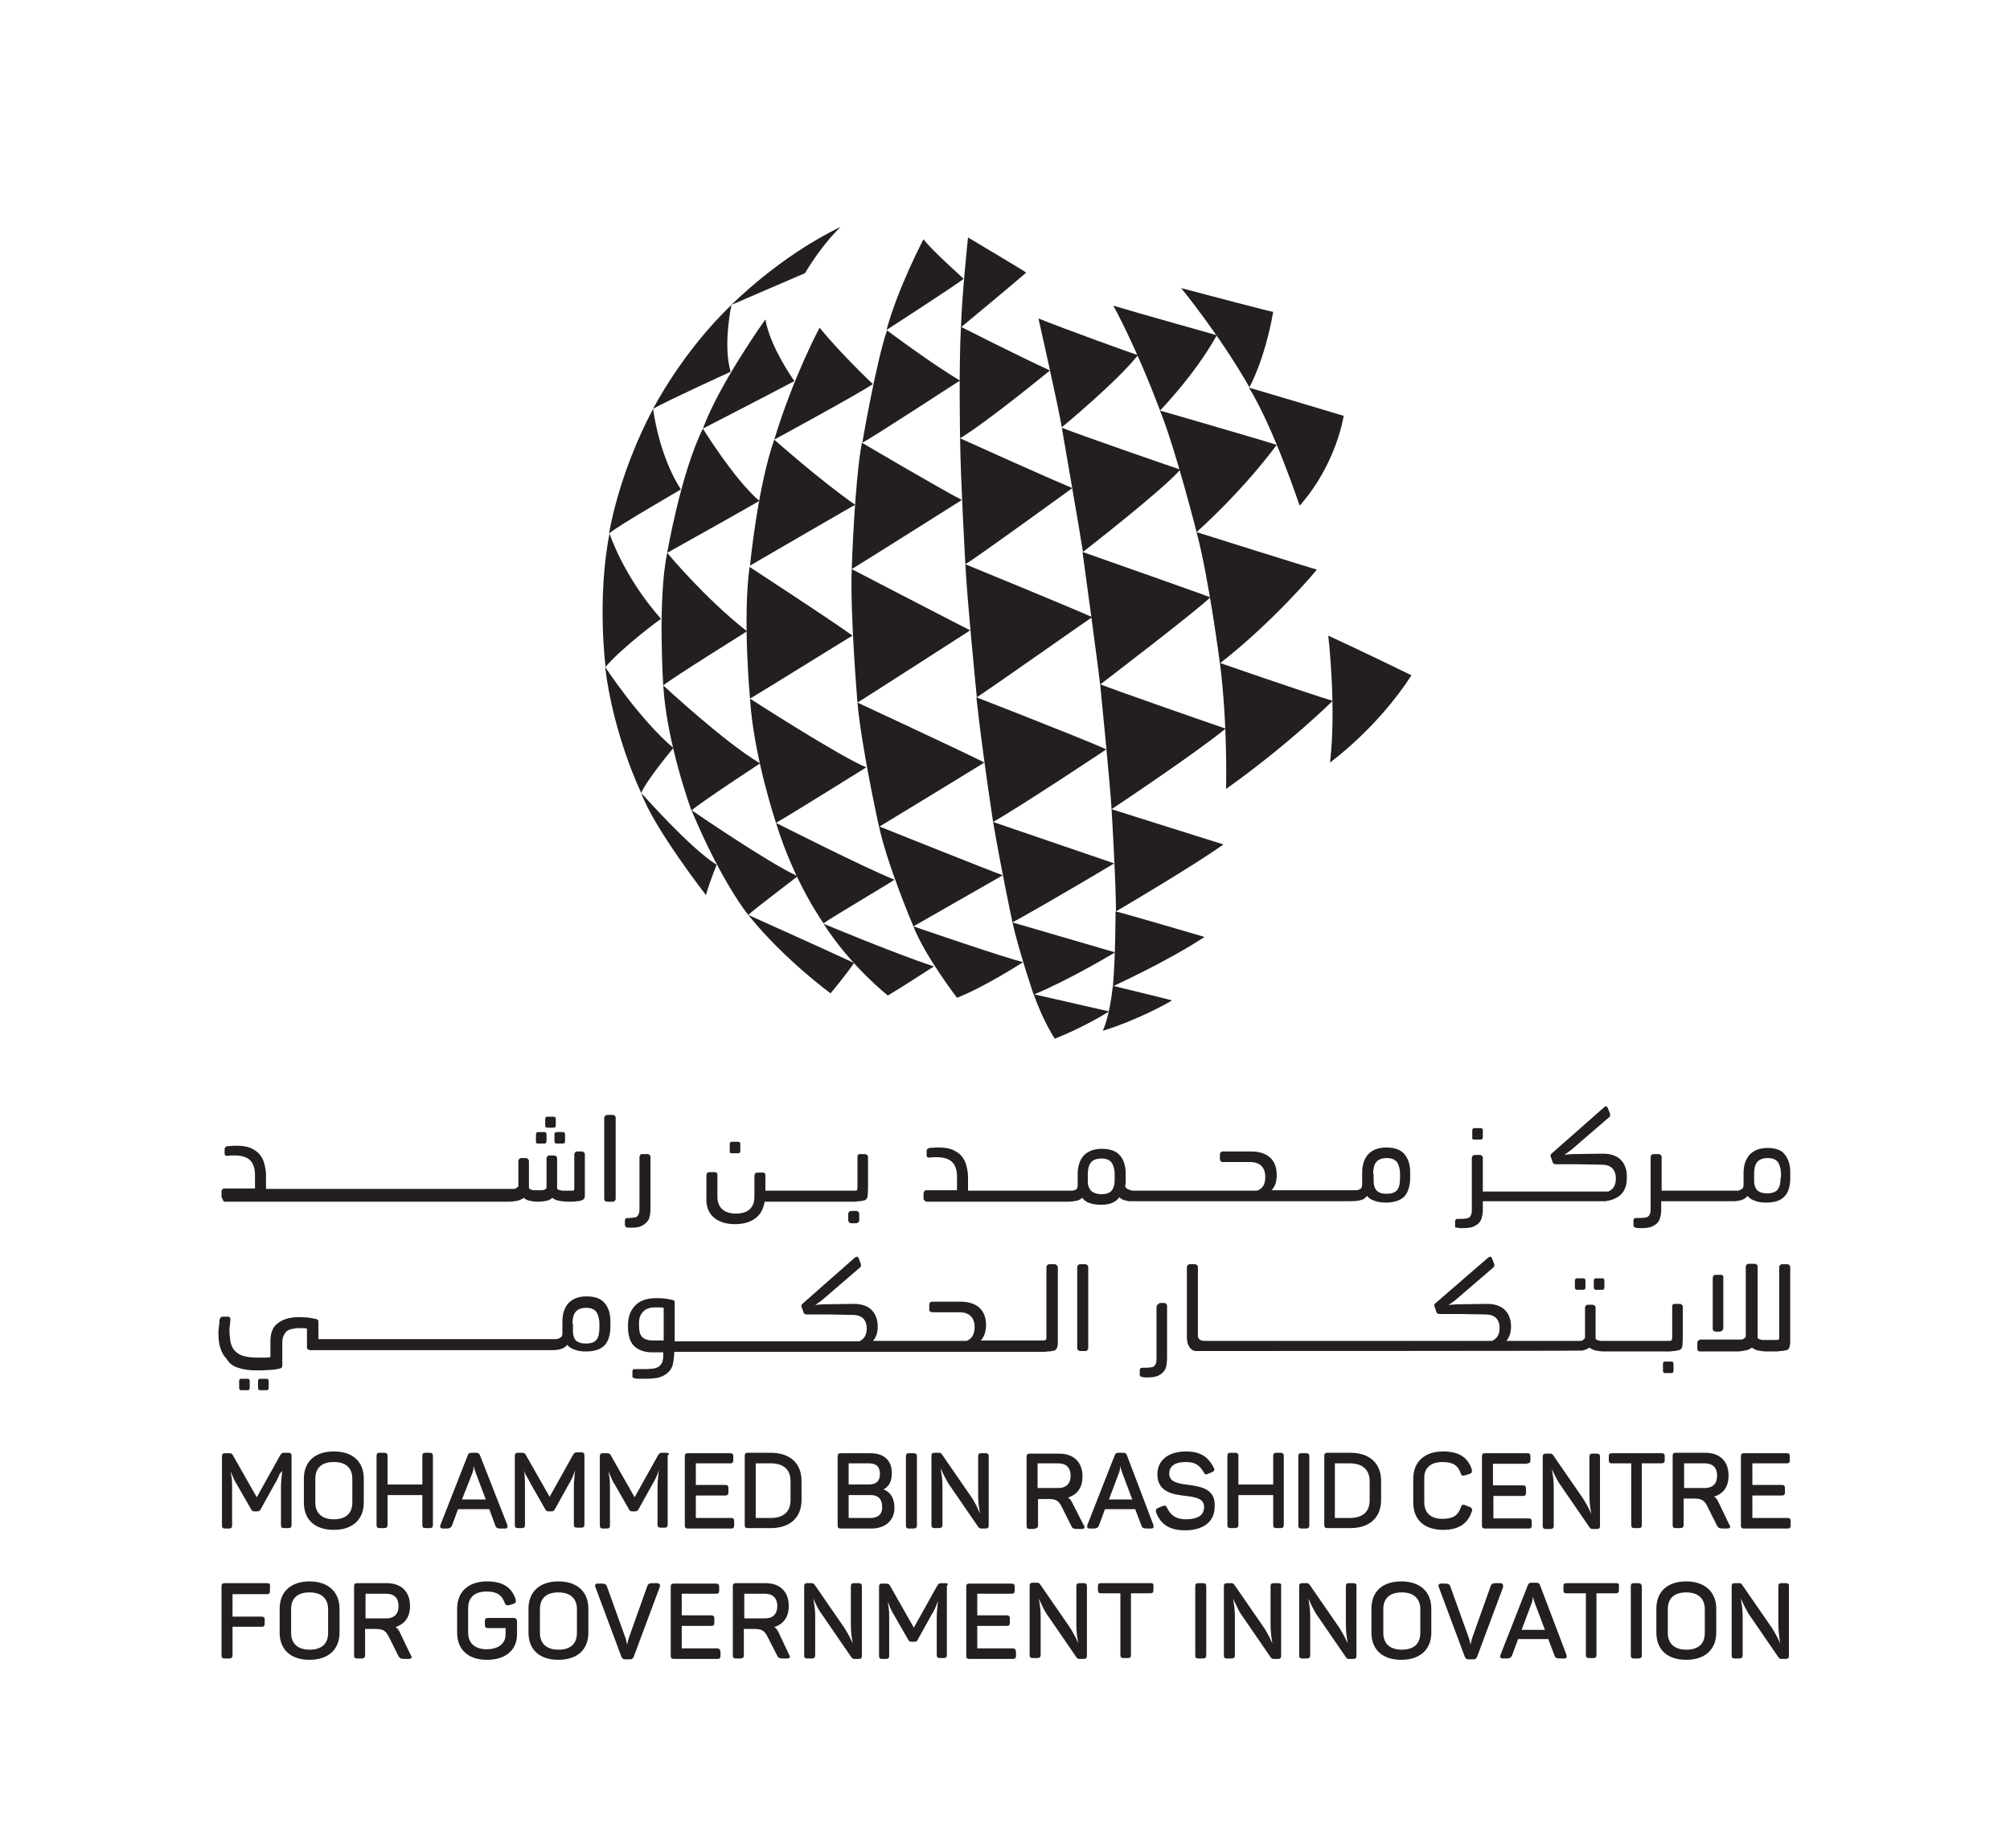 <?xml version="1.0" encoding="utf-8"?>
<!-- Generator: Adobe Illustrator 28.2.0, SVG Export Plug-In . SVG Version: 6.00 Build 0)  -->
<svg version="1.1" id="Layer_1" xmlns="http://www.w3.org/2000/svg" xmlns:xlink="http://www.w3.org/1999/xlink" x="0px" y="0px"
	 viewBox="0 0 456.4 419.5" style="enable-background:new 0 0 456.4 419.5;" xml:space="preserve">
<style type="text/css">
	.st0{fill:#231F20;}
</style>
<g>
	<g>
		<g>
			<path class="st0" d="M166.1,69.2c0,0,10.8-11,24.8-17.7c0,0-4,3.6-8.1,10.5L166.1,69.2z"/>
			<path class="st0" d="M138.3,121.1c0,0,2-13.2,10-28.3c0,0,1.2,10.4,6.3,18.3C154.7,111.1,140.7,119.1,138.3,121.1z"/>
			<path class="st0" d="M145.6,180c0,0-6.3-12.9-8.2-28.6c0,0,7.8,11.9,15.5,18.4C152.9,169.8,146.8,177.1,145.6,180z"/>
			<path class="st0" d="M173.8,72.5c0,0-10.4,14.5-14.2,24.8c0,0,16.1-8.3,20.8-10.8C180.4,86.6,174.8,78.7,173.8,72.5z"/>
			<path class="st0" d="M150.6,155.6c0,0-1.3-19.7,0.9-30.1c0,0,8.4,10.2,18.1,17.8C169.6,143.4,153.2,153.5,150.6,155.6z"/>
			<path class="st0" d="M169.9,207.7c0,0-5.9-7.1-12.9-23.8c0,0,17.3,11.9,24.1,15C181.1,199,171.5,206.2,169.9,207.7z"/>
			<path class="st0" d="M170.3,128.4c0,0,1.7-17.7,5.5-28.6c0,0,10.7,9.5,18.4,14.8C194.2,114.5,174.8,125.8,170.3,128.4z"/>
			<path class="st0" d="M176.2,186.8c0,0-5.1-15.2-5.9-28.2c0,0,20.3,13.1,26.4,15.6C196.7,174.2,179.4,185,176.2,186.8z"/>
			<path class="st0" d="M201.6,226c0,0-8.4-6.6-14.6-16.3c0,0,16.2,6.8,25.1,9.7C212.1,219.3,205.8,223.5,201.6,226z"/>
			<path class="st0" d="M195.8,100.5c0,0,3.1-18.1,5.6-25.5c0,0,10,7.5,16.6,11.4C218,86.3,199,98.8,195.8,100.5z"/>
			<path class="st0" d="M194.7,159.5c0,0-1.7-20.2-1.3-30.3c0,0,21,10.9,26.9,13.9C220.3,143.1,197.6,157.7,194.7,159.5z"/>
			<path class="st0" d="M207.4,210.3c0,0-6-14.1-7.8-22.7c0,0,25.5,10.2,28.1,11.1L207.4,210.3z"/>
			<path class="st0" d="M219.8,53.9c0,0-1.4,13.3-1.6,20.4c0,0,12.2-10.1,14.8-12.4C233.1,61.8,223.1,55.9,219.8,53.9z"/>
			<path class="st0" d="M219.2,128.1c0,0-1.1-19.4-1.2-28.6c0,0,19,8.6,25.5,11.3C243.5,110.8,222.3,126.2,219.2,128.1z"/>
			<path class="st0" d="M225.5,186.6c0,0-2.4-15.5-3.8-28.3c0,0,22.2,8.6,29.5,11.8C251.3,170.1,231.5,183.2,225.5,186.6z"/>
			<path class="st0" d="M234.7,225.8c0,0-3.5-10.4-4.8-16.4c0,0,20.6,6,23.3,6.8C253.2,216.2,243.1,222.3,234.7,225.8z"/>
			<path class="st0" d="M250.4,234c0,0,1.5-2.9,2.3-10.2c0,0,12,2.9,13.4,3.3C266.1,227.2,258.6,231.5,250.4,234z"/>
			<path class="st0" d="M252.4,183.7c0,0,1,16.5,1,23.2c0,0,17.4-10.2,24.4-15.2C277.7,191.7,254,184.2,252.4,183.7z"/>
			<path class="st0" d="M245.8,125.3c0,0,3.6,26.3,4,30.1c0,0,22.4-17.1,25-19.8C274.8,135.5,249.5,126.6,245.8,125.3z"/>
			<path class="st0" d="M235.8,72.3c0,0,4.3,19,5.3,24.7c0,0,12.7-10.5,17.3-16.4C258.3,80.7,241.5,74.6,235.8,72.3z"/>
			<path class="st0" d="M271.7,120.8c0,0-4.7-18.6-8.3-27.6c0,0,24.2,7,26.5,7.8C289.9,100.9,283.5,110.1,271.7,120.8z"/>
			<path class="st0" d="M278.4,179.1c0,0,0.4-14.5-1.4-28.6c0,0,19,6.6,25.6,8.6C302.6,159.1,293,168.7,278.4,179.1z"/>
			<path class="st0" d="M268.2,65.4c0,0,8.7,10.6,15.5,22.5c0,0,3.4-5.9,5.4-17.1C289,70.9,273.5,66.8,268.2,65.4z"/>
		</g>
		<g>
			<path class="st0" d="M148.3,92.8c0,0,6.5-12.8,17.8-23.6c0,0-2,9-0.2,15.2C165.9,84.4,151.4,91,148.3,92.8z"/>
			<path class="st0" d="M137.5,151.4c0,0-2-15.5,0.9-30.3c0,0,3.1,9.7,11.7,19.4C150.1,140.4,141.2,147,137.5,151.4z"/>
			<path class="st0" d="M160.3,203.2c0,0-11.9-15.3-14.7-23.2c0,0,11,12.5,17.1,16.3C162.8,196.3,161.4,199.3,160.3,203.2z"/>
			<path class="st0" d="M151.5,125.5c0,0,3.1-18.1,8.1-28.2c0,0,7.1,11.5,12.8,16.4C172.4,113.8,155.1,123.5,151.5,125.5z"/>
			<path class="st0" d="M157,184c0,0-5.6-15.2-6.4-28.4c0,0,14,13,22,17.7C172.6,173.3,159.3,182,157,184z"/>
			<path class="st0" d="M188.6,225.5c0,0-10.6-7.7-18.7-17.8c0,0,19.8,8.9,24,10.9C193.9,218.7,192,221.4,188.6,225.5z"/>
			<path class="st0" d="M186.1,74.4c0,0-5.8,10.7-10.3,25.4c0,0,19.5-10.6,22.4-12.6C198.2,87.2,191,80.4,186.1,74.4z"/>
			<path class="st0" d="M170.3,158.6c0,0-1.7-18.2-0.1-29.9c0,0,17.2,11.2,23.4,15.6C193.6,144.2,174.2,156.3,170.3,158.6z"/>
			<path class="st0" d="M187,209.6c0,0-6.5-8.9-10.8-22.8c0,0,20.1,10.2,26.9,12.9C203.2,199.8,189.1,208.1,187,209.6z"/>
			<path class="st0" d="M209.7,54.3c0,0-5.8,11-8.4,20.6c0,0,15.8-10.2,17.5-11.6C218.9,63.3,211.4,56.7,209.7,54.3z"/>
			<path class="st0" d="M193.4,129.2c0,0,0.6-19.4,2.3-28.7c0,0,17.3,10.2,22.7,13C218.4,113.5,197.5,126.7,193.4,129.2z"/>
			<path class="st0" d="M199.6,187.7c0,0-4-18-4.9-28.2c0,0,25.6,11.9,28.8,13.6C223.6,173.1,201.3,186.7,199.6,187.7z"/>
			<path class="st0" d="M217.3,226.5c0,0-7.3-9.5-9.9-16.2c0,0,21.2,7.3,24.9,8.1C232.3,218.5,222.9,224.4,217.3,226.5z"/>
			<path class="st0" d="M218,99.5c0,0-0.3-16.5,0.2-25.3c0,0,12.8,6.5,20.2,9.9C238.4,84.1,224.4,95.6,218,99.5z"/>
			<path class="st0" d="M221.8,158.3c0,0-2.2-22.1-2.6-30.2c0,0,23.7,9.7,28.8,12C247.9,140.1,226.9,154.9,221.8,158.3z"/>
			<path class="st0" d="M229.9,209.4c0,0-2.4-11.1-4.4-22.8c0,0,21.9,7.5,27.5,9.4C253,196,238.8,204.5,229.9,209.4z"/>
			<path class="st0" d="M239.5,235.8c0,0-2.6-3.9-4.8-10.1c0,0,16.6,3.8,17.1,3.9C251.8,229.7,245.9,233.3,239.5,235.8z"/>
			<path class="st0" d="M253.3,206.9c0,0,0,10.4-0.6,17c0,0,12.3-5.6,20.8-11.2C273.5,212.7,255.5,207.4,253.3,206.9z"/>
			<path class="st0" d="M249.8,155.3c0,0,2.2,21.9,2.6,28.4c0,0,19.1-12.7,25.9-18.3C278.2,165.4,251.1,156,249.8,155.3z"/>
			<path class="st0" d="M241.1,97.1c0,0,4,23,4.8,28.2c0,0,18.3-14.2,22.1-18.7C267.9,106.6,245.3,98.8,241.1,97.1z"/>
			<path class="st0" d="M252.8,69.4c0,0,5,8.9,10.6,23.8c0,0,7.9-8.1,12.9-17.1C276.3,76.1,259.2,71.3,252.8,69.4z"/>
			<path class="st0" d="M277,150.6c0,0-2.5-19.3-5.3-29.8c0,0,25.7,8.1,27.3,8.5C299.1,129.3,289.4,140.9,277,150.6z"/>
			<path class="st0" d="M301.6,144.3c0,0,1.9,16.2,0.4,28.8c0,0,10.6-7.6,18.5-19.8C320.5,153.3,308.4,147.4,301.6,144.3z"/>
			<path class="st0" d="M295.1,114.8c0,0-5.8-17.5-11.5-26.8c0,0,14.6,4.3,21.5,6.4C305.1,94.3,303.6,105.2,295.1,114.8z"/>
		</g>
	</g>
	<g>
		<path class="st0" d="M64.1,333.9l-0.1,0.8c-0.1,1-0.2,2-0.2,2.9v8.6c0,0.5,0.2,0.7,0.7,0.7h1c0.5,0,0.7-0.2,0.7-0.7v-15.7
			c0-0.5-0.2-0.7-0.7-0.7h-0.9c-0.5,0-0.7,0.1-1,0.6l-5.3,9.5l-5.4-9.5c-0.2-0.4-0.4-0.5-1-0.5h-0.8c-0.5,0-0.7,0.2-0.7,0.7v15.7
			c0,0.5,0.2,0.7,0.7,0.7H52c0.5,0,0.7-0.2,0.7-0.7v-8.6c0-1,0-1.9-0.2-2.8l-0.1-0.9l0.3,0.8c0.3,0.8,0.7,1.6,1.2,2.4l3.1,5.4
			c0.2,0.4,0.4,0.5,0.8,0.5h0.6c0.5,0,0.6-0.2,0.8-0.5l3-5.4c0.6-1,1-1.8,1.3-2.6L64.1,333.9z"/>
		<path class="st0" d="M69,335.7v5.4c0,3.9,2.5,6.2,6.8,6.2c4.2,0,6.8-2.3,6.8-6.2v-5.4c0-3.9-2.5-6.2-6.8-6.2
			C71.5,329.5,69,331.8,69,335.7z M80,335.7v5.4c0,2.5-1.5,3.8-4.2,3.8c-2.7,0-4.2-1.4-4.2-3.8v-5.4c0-2.5,1.5-3.8,4.2-3.8
			C78.5,331.9,80,333.2,80,335.7z"/>
		<path class="st0" d="M97.6,329.8h-1c-0.5,0-0.7,0.2-0.7,0.7v6.5h-7.9v-6.5c0-0.5-0.2-0.7-0.8-0.7h-1c-0.5,0-0.7,0.2-0.7,0.7v15.7
			c0,0.5,0.2,0.7,0.7,0.7h1c0.5,0,0.8-0.2,0.8-0.7v-6.8h7.9v6.8c0,0.5,0.2,0.7,0.7,0.7h1c0.5,0,0.7-0.2,0.7-0.7v-15.7
			C98.3,330.1,98.1,329.8,97.6,329.8z"/>
		<path class="st0" d="M111.1,342.6L111.1,342.6l1.4,3.8c0.2,0.5,0.5,0.6,1.3,0.6h0.9c0.3,0,0.4-0.1,0.5-0.2c0.1-0.2,0-0.5,0-0.6
			l-6.2-15.8c-0.2-0.5-0.5-0.6-0.9-0.6h-1c-0.5,0-0.7,0.1-0.9,0.6l-6.2,15.8c0,0.1-0.1,0.4,0,0.6c0.1,0.1,0.3,0.2,0.5,0.2h0.8
			c0.7,0,1-0.1,1.3-0.6l1.4-3.8H111.1z M107.3,334.3c0.1-0.3,0.2-0.6,0.2-0.9l0.1-0.6l0.1,0.6c0.1,0.3,0.2,0.6,0.3,0.9l2.3,6.1h-5.4
			L107.3,334.3z"/>
		<path class="st0" d="M120.7,337.2l3.1,5.4c0.2,0.4,0.4,0.5,0.8,0.5h0.6c0.4,0,0.6-0.1,0.8-0.5l3-5.4c0.6-1,1-1.8,1.3-2.6l0.3-0.8
			l-0.1,0.8c-0.1,1-0.2,2-0.2,2.9v8.6c0,0.5,0.2,0.7,0.7,0.7h1c0.5,0,0.7-0.2,0.7-0.7v-15.7c0-0.5-0.2-0.7-0.7-0.7h-0.9
			c-0.5,0-0.7,0.1-1,0.6l-5.3,9.5l-5.4-9.5c-0.2-0.4-0.4-0.5-1-0.5h-0.8c-0.5,0-0.7,0.2-0.7,0.7v15.7c0,0.5,0.2,0.7,0.7,0.7h0.9
			c0.5,0,0.7-0.2,0.7-0.7v-8.6c0-1,0-1.9-0.1-2.8l-0.1-0.9l0.3,0.8C119.9,335.6,120.2,336.3,120.7,337.2z"/>
		<path class="st0" d="M151.3,329.8h-0.9c-0.5,0-0.7,0.1-1,0.6l-5.3,9.5l-5.4-9.5c-0.2-0.4-0.4-0.5-1-0.5h-0.8
			c-0.5,0-0.7,0.2-0.7,0.7v15.7c0,0.5,0.2,0.7,0.7,0.7h0.9c0.5,0,0.7-0.2,0.7-0.7v-8.6c0-1,0-1.9-0.2-2.8l-0.1-0.9l0.3,0.8
			c0.3,0.8,0.7,1.6,1.2,2.4l3.1,5.4c0.2,0.4,0.4,0.5,0.8,0.5h0.6c0.5,0,0.6-0.2,0.8-0.5l3-5.4c0.6-1,1-1.8,1.3-2.6l0.3-0.8l-0.1,0.8
			c-0.1,1-0.2,2-0.2,2.9v8.6c0,0.5,0.2,0.7,0.7,0.7h0.9c0.5,0,0.7-0.2,0.7-0.7v-15.7C152.1,330.1,151.9,329.8,151.3,329.8z"/>
		<path class="st0" d="M166.7,346.2v-0.9c0-0.5-0.2-0.7-0.7-0.7h-8v-5.1h6.7c0.5,0,0.7-0.2,0.7-0.7v-0.9c0-0.6-0.2-0.8-0.7-0.8h-6.7
			v-4.9h7.8c0.5,0,0.7-0.2,0.7-0.7v-0.9c0-0.5-0.2-0.7-0.7-0.7h-9.6c-0.5,0-0.7,0.2-0.7,0.7v15.7c0,0.5,0.2,0.7,0.7,0.7h9.9
			C166.5,347,166.7,346.8,166.7,346.2z"/>
		<path class="st0" d="M175,329.8h-5.2c-0.5,0-0.7,0.2-0.7,0.7v15.7c0,0.5,0.2,0.7,0.7,0.7h5.2c4.4,0,7-2.4,7-6.4v-4.3
			C182,332.2,179.4,329.8,175,329.8z M179.5,340.6c0,2.6-1.6,4-4.5,4h-3.4v-12.4h3.4c2.9,0,4.5,1.4,4.5,4V340.6z"/>
		<path class="st0" d="M203.1,342.3c0-2-0.8-3.5-2.3-4.1l-0.2-0.1l0.2-0.1c1.2-0.7,1.7-1.9,1.7-3.6c0-2.9-1.8-4.5-4.9-4.5h-6.7
			c-0.5,0-0.7,0.2-0.7,0.7v15.7c0,0.5,0.2,0.7,0.7,0.7h6.9C201,347,203.1,345.2,203.1,342.3z M192.7,332.2h4.6
			c1.7,0,2.5,0.8,2.5,2.4c0,1.6-0.8,2.4-2.5,2.4h-4.6V332.2z M197.7,344.6h-5v-5.2h5c1.7,0,2.6,0.9,2.6,2.6
			C200.4,343.7,199.4,344.6,197.7,344.6z"/>
		<path class="st0" d="M207.4,347c0.5,0,0.8-0.2,0.8-0.7v-15.7c0-0.5-0.2-0.7-0.8-0.7h-1c-0.5,0-0.7,0.2-0.7,0.7v15.7
			c0,0.5,0.2,0.7,0.7,0.7H207.4z"/>
		<path class="st0" d="M220.6,339.9l-6.7-9.7c-0.2-0.3-0.4-0.4-0.7-0.4h-1c-0.5,0-0.7,0.2-0.7,0.7v15.7c0,0.5,0.2,0.7,0.7,0.7h1
			c0.5,0,0.8-0.2,0.8-0.7v-8.8c0-1.2-0.1-2.3-0.3-3.3l-0.1-0.8l0.3,0.7c0.4,0.9,0.9,1.8,1.4,2.7l6.8,9.9c0.2,0.3,0.4,0.4,0.7,0.4h1
			c0.5,0,0.7-0.2,0.7-0.7v-15.7c0-0.5-0.2-0.7-0.7-0.7h-1c-0.5,0-0.7,0.2-0.7,0.7v8.6c0,1.3,0.1,2.5,0.3,3.6l0.1,0.8l-0.3-0.7
			C221.9,342.1,221.3,341,220.6,339.9z"/>
		<path class="st0" d="M234.9,347c0.5,0,0.8-0.2,0.8-0.7v-6h2.4c1.7,0,2.3,0.4,3,1.8l2.2,4.4c0.2,0.5,0.6,0.6,1.4,0.6h1
			c0.2,0,0.4-0.1,0.5-0.2c0.1-0.2,0.1-0.4-0.1-0.6l-2.6-5.1c-0.2-0.4-0.4-0.8-0.8-1.1l-0.2-0.1l0.2-0.1c2-0.7,3.1-2.3,3.1-4.7
			c0-3.3-2-5.2-5.3-5.2h-6.7c-0.5,0-0.7,0.2-0.7,0.7v15.7c0,0.5,0.2,0.7,0.7,0.7H234.9z M235.6,332.2h4.7c1.8,0,2.8,1,2.8,2.8
			c0,1.8-1,2.8-2.8,2.8h-4.7V332.2z"/>
		<path class="st0" d="M255.9,330.4c-0.2-0.5-0.4-0.6-0.9-0.6h-1c-0.5,0-0.7,0.1-0.9,0.6l-6.2,15.8c0,0.1-0.1,0.4,0,0.6
			c0.1,0.1,0.3,0.2,0.5,0.2h0.8c0.7,0,1-0.1,1.3-0.6l1.4-3.8h6.9l0,0.1l1.4,3.7c0.2,0.5,0.5,0.6,1.3,0.6h0.9c0.3,0,0.4-0.1,0.5-0.2
			c0.1-0.2,0-0.5,0-0.6L255.9,330.4z M251.8,340.4l2.3-6.1c0.1-0.3,0.2-0.6,0.2-0.9l0.1-0.6l0.1,0.6c0.1,0.3,0.2,0.6,0.3,0.9
			l2.3,6.1H251.8z"/>
		<path class="st0" d="M270,337.1c-2.5-0.3-4.5-0.6-4.5-2.6c0-1.7,1.3-2.6,3.8-2.6c2,0,3.1,0.7,4,2.3c0.2,0.3,0.3,0.5,0.5,0.5
			c0.1,0,0.3,0,0.4-0.1l1-0.4c0.2-0.1,0.4-0.2,0.5-0.4c0.1-0.2,0-0.4-0.1-0.6c-1.3-2.6-3.2-3.7-6.3-3.7c-4,0-6.5,2-6.5,5.2
			c0,4.2,3.9,4.6,6.5,4.9c2.3,0.3,4.1,0.6,4.1,2.5c0,1.9-1.4,2.8-4.2,2.8c-2.1,0-3.4-0.9-4.2-2.6c-0.1-0.3-0.3-0.5-0.6-0.5
			c-0.1,0-0.2,0-0.4,0.1l-1,0.4c-0.2,0.1-0.4,0.2-0.5,0.4c-0.1,0.2,0,0.4,0,0.6c1.1,2.9,3.2,4.1,6.6,4.1c4.2,0,6.7-2,6.7-5.3
			C276.1,338.2,273,337.5,270,337.1z"/>
		<path class="st0" d="M290.8,329.8h-1c-0.5,0-0.7,0.2-0.7,0.7v6.5h-7.9v-6.5c0-0.5-0.2-0.7-0.8-0.7h-1c-0.5,0-0.7,0.2-0.7,0.7v15.7
			c0,0.5,0.2,0.7,0.7,0.7h1c0.5,0,0.8-0.2,0.8-0.7v-6.8h7.9v6.8c0,0.5,0.2,0.7,0.7,0.7h1c0.5,0,0.7-0.2,0.7-0.7v-15.7
			C291.5,330.1,291.3,329.8,290.8,329.8z"/>
		<path class="st0" d="M295.5,347h1c0.5,0,0.8-0.2,0.8-0.7v-15.7c0-0.5-0.2-0.7-0.8-0.7h-1c-0.5,0-0.7,0.2-0.7,0.7v15.7
			C294.8,346.8,295,347,295.5,347z"/>
		<path class="st0" d="M301.4,329.8c-0.5,0-0.7,0.2-0.7,0.7v15.7c0,0.5,0.2,0.7,0.7,0.7h5.2c4.4,0,7-2.4,7-6.4v-4.3
			c0-4-2.6-6.4-7-6.4H301.4z M311,336.2v4.4c0,2.6-1.6,4-4.5,4h-3.4v-12.4h3.4C309.4,332.2,311,333.7,311,336.2z"/>
		<path class="st0" d="M327.6,331.9c2.3,0,3.5,0.8,4.1,2.6c0.1,0.4,0.3,0.5,0.6,0.5c0.1,0,0.2,0,0.4-0.1l1-0.3
			c0.5-0.2,0.6-0.4,0.5-1c-0.9-2.8-3-4.1-6.5-4.1c-4.2,0-6.8,2.3-6.8,6.2v5.4c0,3.9,2.5,6.2,6.8,6.2c3.5,0,5.6-1.4,6.5-4.2
			c0.1-0.2,0.1-0.4,0-0.6c-0.1-0.2-0.2-0.3-0.5-0.4l-1-0.4c-0.1-0.1-0.3-0.1-0.4-0.1c-0.4,0-0.5,0.3-0.6,0.6
			c-0.6,1.8-1.8,2.6-4.1,2.6c-2.7,0-4.2-1.3-4.2-3.8v-5.5C323.4,333.2,324.9,331.9,327.6,331.9z"/>
		<path class="st0" d="M346.8,332.2c0.5,0,0.7-0.2,0.7-0.7v-0.9c0-0.5-0.2-0.7-0.7-0.7h-9.6c-0.5,0-0.7,0.2-0.7,0.7v15.7
			c0,0.5,0.2,0.7,0.7,0.7h9.9c0.5,0,0.7-0.2,0.7-0.7v-0.9c0-0.5-0.2-0.7-0.7-0.7h-8v-5.1h6.7c0.5,0,0.7-0.2,0.7-0.7v-0.9
			c0-0.6-0.2-0.8-0.7-0.8H339v-4.9H346.8z"/>
		<path class="st0" d="M354.1,336.8l6.8,9.9c0.2,0.3,0.4,0.4,0.7,0.4h1c0.5,0,0.7-0.2,0.7-0.7v-15.7c0-0.5-0.2-0.7-0.7-0.7h-1
			c-0.5,0-0.7,0.2-0.7,0.7v8.6c0,1.3,0.1,2.5,0.3,3.6l0.1,0.8l-0.3-0.7c-0.3-0.7-0.9-1.8-1.6-2.9l-6.7-9.7c-0.2-0.3-0.4-0.4-0.7-0.4
			h-1c-0.5,0-0.7,0.2-0.7,0.7v15.7c0,0.5,0.2,0.7,0.7,0.7h1c0.5,0,0.8-0.2,0.8-0.7v-8.8c0-1.2-0.1-2.3-0.3-3.3l-0.1-0.8l0.3,0.7
			C353.1,335,353.5,335.9,354.1,336.8z"/>
		<path class="st0" d="M378,331.5v-0.9c0-0.5-0.2-0.7-0.7-0.7H366c-0.5,0-0.7,0.2-0.7,0.7v0.9c0,0.5,0.2,0.7,0.7,0.7h4.4v14
			c0,0.5,0.2,0.7,0.7,0.7h1c0.5,0,0.7-0.2,0.7-0.7v-14h4.4C377.8,332.2,378,332,378,331.5z"/>
		<path class="st0" d="M390.2,341c-0.2-0.4-0.4-0.8-0.8-1.1l-0.2-0.1l0.2-0.1c2-0.7,3.1-2.3,3.1-4.7c0-3.3-2-5.2-5.3-5.2h-6.7
			c-0.5,0-0.7,0.2-0.7,0.7v15.7c0,0.5,0.2,0.7,0.7,0.7h1c0.5,0,0.8-0.2,0.8-0.7v-6h2.4c1.7,0,2.3,0.4,3,1.8l2.2,4.4
			c0.3,0.5,0.6,0.6,1.4,0.6h1c0.2,0,0.4-0.1,0.5-0.2c0.1-0.2,0.1-0.4-0.1-0.6L390.2,341z M387.1,337.8h-4.7v-5.6h4.7
			c1.8,0,2.8,1,2.8,2.8C389.9,336.8,388.9,337.8,387.1,337.8z"/>
		<path class="st0" d="M405.9,344.6h-8v-5.1h6.7c0.5,0,0.7-0.2,0.7-0.7v-0.9c0-0.6-0.2-0.8-0.7-0.8h-6.7v-4.9h7.8
			c0.5,0,0.7-0.2,0.7-0.7v-0.9c0-0.5-0.2-0.7-0.7-0.7H396c-0.5,0-0.7,0.2-0.7,0.7v15.7c0,0.5,0.2,0.7,0.7,0.7h9.9
			c0.5,0,0.7-0.2,0.7-0.7v-0.9C406.6,344.8,406.4,344.6,405.9,344.6z"/>
		<path class="st0" d="M60.6,359.4h-9.6c-0.5,0-0.7,0.2-0.7,0.7v15.7c0,0.5,0.2,0.7,0.7,0.7h1c0.5,0,0.8-0.2,0.8-0.7v-6.5h6.6
			c0.5,0,0.7-0.2,0.7-0.7v-0.9c0-0.5-0.2-0.7-0.7-0.7h-6.6v-5.1h7.8c0.5,0,0.7-0.2,0.7-0.7v-0.9C61.4,359.6,61.2,359.4,60.6,359.4z"
			/>
		<path class="st0" d="M70.3,359c-4.2,0-6.8,2.3-6.8,6.2v5.4c0,3.9,2.5,6.2,6.8,6.2c4.2,0,6.8-2.3,6.8-6.2v-5.4
			C77.1,361.4,74.5,359,70.3,359z M74.5,370.7c0,2.5-1.5,3.8-4.2,3.8c-2.7,0-4.2-1.4-4.2-3.8v-5.4c0-2.5,1.5-3.8,4.2-3.8
			c2.7,0,4.2,1.4,4.2,3.8V370.7z"/>
		<path class="st0" d="M90.8,370.6c-0.2-0.4-0.4-0.8-0.8-1.1l-0.2-0.1l0.2-0.1c2-0.7,3.1-2.3,3.1-4.7c0-3.3-2-5.2-5.3-5.2h-6.7
			c-0.5,0-0.7,0.2-0.7,0.7v15.7c0,0.5,0.2,0.7,0.7,0.7h1c0.5,0,0.8-0.2,0.8-0.7v-6h2.4c1.7,0,2.3,0.4,3,1.8l2.2,4.4
			c0.3,0.5,0.6,0.6,1.4,0.6h1c0.2,0,0.4-0.1,0.5-0.2c0.1-0.2,0.1-0.4-0.1-0.6L90.8,370.6z M87.7,367.4H83v-5.6h4.7
			c1.8,0,2.8,1,2.8,2.8C90.5,366.4,89.5,367.4,87.7,367.4z"/>
		<path class="st0" d="M116.6,367.3h-5.8c-0.5,0-0.7,0.2-0.7,0.7v0.9c0,0.5,0.2,0.7,0.7,0.7h4v1.4c0,2.1-1.6,3.4-4.3,3.4
			c-2.7,0-4.2-1.4-4.2-3.8v-5.5c0-2.5,1.5-3.8,4.2-3.8c2.3,0,3.5,0.8,4.1,2.6c0.2,0.5,0.5,0.6,1,0.5l1-0.3c0.5-0.2,0.6-0.4,0.5-1
			c-0.9-2.8-3-4.1-6.5-4.1c-4.2,0-6.8,2.3-6.8,6.2v5.4c0,3.9,2.5,6.2,6.8,6.2c4.2,0,6.8-2.2,6.8-5.8v-3
			C117.3,367.5,117.1,367.3,116.6,367.3z"/>
		<path class="st0" d="M126.8,359c-4.2,0-6.8,2.3-6.8,6.2v5.4c0,3.9,2.5,6.2,6.8,6.2s6.8-2.3,6.8-6.2v-5.4
			C133.6,361.4,131.1,359,126.8,359z M131,370.7c0,2.5-1.5,3.8-4.2,3.8c-2.7,0-4.2-1.4-4.2-3.8v-5.4c0-2.5,1.5-3.8,4.2-3.8
			c2.7,0,4.2,1.4,4.2,3.8V370.7z"/>
		<path class="st0" d="M149.2,359.4h-0.9c-0.8,0-1.1,0.1-1.3,0.6l-4.1,11.5c-0.2,0.5-0.3,1-0.4,1.4l-0.1,0.5l-0.1-0.5
			c-0.1-0.4-0.2-1-0.4-1.4l-4.1-11.4c-0.2-0.5-0.5-0.6-1.2-0.6h-0.9c-0.3,0-0.4,0.1-0.5,0.2c-0.1,0.1-0.1,0.3,0,0.6l5.9,15.8
			c0.2,0.5,0.5,0.6,0.9,0.6h1c0.4,0,0.7-0.1,0.9-0.6l5.9-15.8c0.1-0.3,0.1-0.4,0-0.6C149.7,359.5,149.5,359.4,149.2,359.4z"/>
		<path class="st0" d="M162.8,374.2h-8v-5.1h6.7c0.5,0,0.7-0.2,0.7-0.7v-0.9c0-0.6-0.2-0.8-0.7-0.8h-6.7v-4.9h7.8
			c0.5,0,0.7-0.2,0.7-0.7v-0.9c0-0.5-0.2-0.7-0.7-0.7h-9.6c-0.5,0-0.7,0.2-0.7,0.7v15.7c0,0.5,0.2,0.7,0.7,0.7h9.9
			c0.5,0,0.7-0.2,0.7-0.7v-0.9C163.5,374.4,163.3,374.2,162.8,374.2z"/>
		<path class="st0" d="M176.8,370.6c-0.2-0.4-0.4-0.8-0.8-1.1l-0.2-0.1l0.2-0.1c2-0.7,3.1-2.3,3.1-4.7c0-3.3-2-5.2-5.3-5.2h-6.7
			c-0.5,0-0.7,0.2-0.7,0.7v15.7c0,0.5,0.2,0.7,0.7,0.7h1c0.5,0,0.8-0.2,0.8-0.7v-6h2.4c1.7,0,2.3,0.4,3,1.8l2.2,4.3
			c0.2,0.5,0.6,0.6,1.3,0.6h1c0.2,0,0.4-0.1,0.5-0.2c0.1-0.1,0.1-0.3-0.1-0.6L176.8,370.6z M173.7,367.4H169v-5.6h4.7
			c1.8,0,2.8,1,2.8,2.8C176.5,366.4,175.5,367.4,173.7,367.4z"/>
		<path class="st0" d="M194.9,359.4h-1c-0.5,0-0.7,0.2-0.7,0.7v8.6c0,1.3,0.1,2.5,0.3,3.6l0.1,0.8l-0.3-0.7
			c-0.3-0.7-0.9-1.8-1.6-2.9l-6.7-9.7c-0.2-0.3-0.4-0.4-0.7-0.4h-1c-0.5,0-0.7,0.2-0.7,0.7v15.7c0,0.5,0.2,0.7,0.7,0.7h1
			c0.5,0,0.8-0.2,0.8-0.7V367c0-1.2-0.1-2.3-0.3-3.3l-0.1-0.8l0.3,0.7c0.4,0.9,0.9,1.9,1.5,2.7l6.8,9.9c0.2,0.3,0.4,0.4,0.7,0.4h1
			c0.5,0,0.7-0.2,0.7-0.7v-15.7C195.7,359.6,195.5,359.4,194.9,359.4z"/>
		<path class="st0" d="M214.7,359.4h-0.9c-0.5,0-0.7,0.1-1,0.6l-5.3,9.5l-5.4-9.5c-0.2-0.4-0.4-0.5-1-0.5h-0.8
			c-0.5,0-0.7,0.2-0.7,0.7v15.7c0,0.5,0.2,0.7,0.7,0.7h0.9c0.5,0,0.7-0.2,0.7-0.7v-8.6c0-1,0-1.9-0.2-2.8l-0.1-0.9l0.3,0.8
			c0.3,0.8,0.7,1.6,1.2,2.4l3.1,5.4c0.2,0.4,0.4,0.5,0.8,0.5h0.6c0.5,0,0.7-0.2,0.8-0.5l3-5.4c0.6-1,1-1.8,1.3-2.6l0.3-0.8l-0.1,0.8
			c-0.1,1-0.2,2-0.2,2.9v8.6c0,0.5,0.2,0.7,0.7,0.7h0.9c0.5,0,0.7-0.2,0.7-0.7v-15.7C215.4,359.6,215.2,359.4,214.7,359.4z"/>
		<path class="st0" d="M229.9,374.2h-8v-5.1h6.7c0.5,0,0.7-0.2,0.7-0.7v-0.9c0-0.6-0.2-0.8-0.7-0.8h-6.7v-4.9h7.8
			c0.5,0,0.7-0.2,0.7-0.7v-0.9c0-0.5-0.2-0.7-0.7-0.7h-9.6c-0.5,0-0.7,0.2-0.7,0.7v15.7c0,0.5,0.2,0.7,0.7,0.7h9.9
			c0.5,0,0.7-0.2,0.7-0.7v-0.9C230.6,374.4,230.4,374.2,229.9,374.2z"/>
		<path class="st0" d="M246.1,359.4h-1c-0.5,0-0.7,0.2-0.7,0.7v8.6c0,1.3,0.1,2.5,0.3,3.5l0.1,0.8l-0.3-0.7
			c-0.3-0.7-0.9-1.8-1.6-2.9l-6.7-9.7c-0.2-0.3-0.4-0.4-0.7-0.4h-1c-0.5,0-0.7,0.2-0.7,0.7v15.7c0,0.5,0.2,0.7,0.7,0.7h1
			c0.5,0,0.8-0.2,0.8-0.7V367c0-1.2-0.1-2.3-0.3-3.3l-0.1-0.8l0.3,0.7c0.4,0.9,0.9,1.9,1.4,2.7l6.8,9.9c0.2,0.3,0.4,0.4,0.7,0.4h1
			c0.5,0,0.7-0.2,0.7-0.7v-15.7C246.8,359.6,246.6,359.4,246.1,359.4z"/>
		<path class="st0" d="M261.3,359.4H250c-0.5,0-0.7,0.2-0.7,0.7v0.9c0,0.5,0.2,0.7,0.7,0.7h4.4v14c0,0.5,0.2,0.7,0.7,0.7h1
			c0.5,0,0.7-0.2,0.7-0.7v-14h4.4c0.5,0,0.7-0.2,0.7-0.7v-0.9C262,359.6,261.8,359.4,261.3,359.4z"/>
		<path class="st0" d="M273.1,359.4h-1c-0.5,0-0.7,0.2-0.7,0.7v15.7c0,0.5,0.2,0.7,0.7,0.7h1c0.5,0,0.8-0.2,0.8-0.7v-15.7
			C273.9,359.6,273.7,359.4,273.1,359.4z"/>
		<path class="st0" d="M290.2,359.4h-1c-0.5,0-0.7,0.2-0.7,0.7v8.6c0,1.3,0.1,2.5,0.3,3.6l0.1,0.8l-0.3-0.7
			c-0.3-0.7-0.9-1.8-1.6-2.9l-6.7-9.7c-0.2-0.3-0.4-0.4-0.7-0.4h-1c-0.5,0-0.7,0.2-0.7,0.7v15.7c0,0.5,0.2,0.7,0.7,0.7h1
			c0.5,0,0.8-0.2,0.8-0.7V367c0-1.2-0.1-2.3-0.3-3.3l-0.1-0.8l0.3,0.7c0.3,0.6,0.8,1.7,1.4,2.7l6.8,9.9c0.2,0.3,0.4,0.4,0.7,0.4h1
			c0.5,0,0.7-0.2,0.7-0.7v-15.7C291,359.6,290.8,359.4,290.2,359.4z"/>
		<path class="st0" d="M307.3,359.4h-1c-0.5,0-0.7,0.2-0.7,0.7v8.6c0,1.3,0.1,2.5,0.3,3.6l0.1,0.8l-0.3-0.7
			c-0.3-0.7-0.9-1.8-1.6-2.9l-6.7-9.7c-0.2-0.3-0.4-0.4-0.7-0.4h-1c-0.5,0-0.7,0.2-0.7,0.7v15.7c0,0.5,0.2,0.7,0.7,0.7h1
			c0.5,0,0.8-0.2,0.8-0.7V367c0-1.2-0.1-2.3-0.3-3.3l-0.1-0.8l0.3,0.7c0.4,0.9,0.9,1.8,1.4,2.7l6.8,9.9c0.2,0.3,0.4,0.4,0.7,0.4h1
			c0.5,0,0.7-0.2,0.7-0.7v-15.7C308.1,359.6,307.8,359.4,307.3,359.4z"/>
		<path class="st0" d="M318.2,359c-4.3,0-6.8,2.3-6.8,6.2v5.4c0,3.9,2.5,6.2,6.8,6.2c4.2,0,6.8-2.3,6.8-6.2v-5.4
			C325,361.4,322.5,359,318.2,359z M322.5,370.7c0,2.5-1.5,3.8-4.2,3.8c-2.7,0-4.2-1.4-4.2-3.8v-5.4c0-2.5,1.5-3.8,4.2-3.8
			c2.7,0,4.2,1.4,4.2,3.8V370.7z"/>
		<path class="st0" d="M341.2,359.6c-0.1-0.1-0.3-0.2-0.5-0.2h-0.9c-0.8,0-1.1,0.1-1.3,0.6l-4.1,11.5c-0.2,0.5-0.3,1-0.4,1.4
			l-0.1,0.5l-0.1-0.5c-0.1-0.4-0.2-1-0.4-1.4l-4.1-11.4c-0.2-0.5-0.5-0.6-1.2-0.6h-0.9c-0.3,0-0.4,0.1-0.5,0.2
			c-0.1,0.1-0.1,0.3,0,0.6l5.9,15.8c0.2,0.5,0.5,0.6,0.9,0.6h1c0.4,0,0.7-0.1,0.9-0.6l5.9-15.8C341.3,359.9,341.3,359.8,341.2,359.6
			z"/>
		<path class="st0" d="M349.7,359.9c-0.2-0.5-0.4-0.6-0.9-0.6h-1c-0.5,0-0.7,0.1-0.9,0.6l-6.2,15.8c0,0.1-0.1,0.4,0,0.6
			c0.1,0.1,0.3,0.2,0.5,0.2h0.8c0.7,0,1-0.1,1.3-0.6l1.4-3.8h6.9l0,0.1l1.4,3.7c0.2,0.5,0.5,0.6,1.3,0.6h0.9c0.3,0,0.4-0.1,0.5-0.2
			c0.1-0.2,0-0.5,0-0.6L349.7,359.9z M345.5,370l2.3-6.1c0.1-0.3,0.2-0.6,0.2-0.9l0.1-0.6l0.1,0.6c0.1,0.3,0.2,0.6,0.3,0.9l2.3,6.1
			H345.5z"/>
		<path class="st0" d="M367,359.4h-11.3c-0.5,0-0.7,0.2-0.7,0.7v0.9c0,0.5,0.2,0.7,0.7,0.7h4.4v14c0,0.5,0.2,0.7,0.7,0.7h1
			c0.5,0,0.7-0.2,0.7-0.7v-14h4.4c0.5,0,0.7-0.2,0.7-0.7v-0.9C367.7,359.6,367.5,359.4,367,359.4z"/>
		<path class="st0" d="M372,359.4h-1c-0.5,0-0.7,0.2-0.7,0.7v15.7c0,0.5,0.2,0.7,0.7,0.7h1c0.5,0,0.8-0.2,0.8-0.7v-15.7
			C372.7,359.6,372.5,359.4,372,359.4z"/>
		<path class="st0" d="M382.9,359c-4.3,0-6.8,2.3-6.8,6.2v5.4c0,3.9,2.5,6.2,6.8,6.2c4.2,0,6.8-2.3,6.8-6.2v-5.4
			C389.7,361.4,387.1,359,382.9,359z M387.1,370.7c0,2.5-1.5,3.8-4.2,3.8c-2.7,0-4.2-1.4-4.2-3.8v-5.4c0-2.5,1.5-3.8,4.2-3.8
			c2.7,0,4.2,1.4,4.2,3.8V370.7z"/>
		<path class="st0" d="M405.5,359.4h-1c-0.5,0-0.7,0.2-0.7,0.7v8.6c0,1.4,0.2,2.8,0.3,3.6l0.1,0.8l-0.3-0.7
			c-0.3-0.7-0.9-1.8-1.6-2.9l-6.7-9.7c-0.2-0.3-0.4-0.4-0.7-0.4h-1c-0.5,0-0.7,0.2-0.7,0.7v15.7c0,0.5,0.2,0.7,0.7,0.7h1
			c0.5,0,0.8-0.2,0.8-0.7V367c0-1.2-0.1-2.3-0.3-3.3l-0.1-0.8l0.3,0.7c0.4,0.9,0.9,1.8,1.4,2.7l6.8,9.9c0.2,0.3,0.4,0.4,0.7,0.4h1
			c0.5,0,0.7-0.2,0.7-0.7v-15.7C406.3,359.6,406,359.4,405.5,359.4z"/>
		<path class="st0" d="M51,272.8h64.7c0.6,0,1.1-0.1,1.7-0.2c0.5-0.1,1-0.3,1.4-0.6l0.1-0.1l0.1,0.1c0.4,0.3,0.8,0.5,1.3,0.6
			c0.5,0.1,1.1,0.2,1.7,0.2h0.4c0.6,0,1.2-0.1,1.7-0.2c0.5-0.1,0.9-0.3,1.2-0.6l0.1-0.1l0.1,0.1c0.4,0.3,0.9,0.5,1.5,0.6
			c0.6,0.1,1.3,0.2,1.9,0.2h0.4c0.6,0,1.1,0,1.6-0.1c0.5,0,0.9-0.1,1.2-0.2c0.2-0.1,0.4-0.2,0.5-0.4c0.1-0.1,0.2-0.3,0.2-0.5l0-0.7
			c0-0.3,0-0.5,0-0.8c0-0.3,0-7.6,0-8.1c0-0.2-0.1-0.3-0.2-0.4c-0.1-0.1-0.3-0.2-0.5-0.2H131c-0.2,0-0.3,0.1-0.4,0.2
			c-0.1,0.1-0.2,0.3-0.2,0.4c0,1.1,0,4.9,0,6.7l0,0.8c0,0.2,0,0.4,0,0.5c0,0.1-0.1,0.1-0.1,0.2c-0.1,0.1-0.2,0.1-0.3,0.1
			c-0.1,0-0.3,0-0.6,0h-0.8c-0.2,0-0.4,0-0.7,0c-0.2,0-0.4,0-0.7-0.1c-0.2,0-0.4-0.1-0.5-0.2c-0.1-0.1-0.2-0.1-0.2-0.2l0-0.1v-6.8
			c0-0.2-0.1-0.3-0.2-0.4c-0.1-0.1-0.3-0.2-0.4-0.2h-1.2c-0.2,0-0.3,0.1-0.4,0.2c-0.1,0.1-0.2,0.3-0.2,0.4v6.6c0,0.2,0,0.3-0.2,0.4
			c-0.1,0.1-0.2,0.2-0.4,0.2c-0.2,0.1-0.3,0.1-0.5,0.1c-0.2,0-0.4,0-0.5,0h-0.6c-0.1,0-0.3,0-0.5,0c-0.2,0-0.4,0-0.6-0.1
			c-0.2,0-0.4-0.1-0.5-0.2c-0.1-0.1-0.2-0.1-0.2-0.2l0-0.1v-6c0-0.2-0.1-0.3-0.2-0.5c-0.1-0.1-0.3-0.2-0.4-0.2h-1.2
			c-0.2,0-0.3,0.1-0.4,0.2c-0.1,0.1-0.2,0.3-0.2,0.4v5.6c0,0.2,0,0.3-0.2,0.4c-0.1,0.1-0.3,0.2-0.4,0.3c-0.2,0.1-0.4,0.1-0.6,0.1
			c-0.2,0-0.4,0-0.6,0H60.4l0-3.2c0-0.9-0.2-1.8-0.4-2.6c-0.2-0.8-0.6-1.5-1.1-2.1c-0.5-0.6-1.2-1-2-1.4c-0.8-0.3-1.8-0.5-3-0.5
			c-0.1,0-0.4,0-0.9,0c-0.4,0-0.9,0.1-1.3,0.1c-0.2,0-0.4,0.1-0.5,0.2c-0.1,0.1-0.2,0.3-0.2,0.4v1.1c0,0.3,0.2,0.5,0.5,0.5
			c0,0,0.1,0,0.1,0c0.3,0,0.6-0.1,0.9-0.1l0.3,0c0.2,0,0.4,0,0.5,0c1.6,0,2.8,0.4,3.5,1.1c0.7,0.7,1.1,1.8,1.1,3.3l0,3.1h-7
			c-0.2,0-0.3,0.1-0.4,0.2c-0.1,0.1-0.2,0.3-0.2,0.4v1.3c0,0.2,0.1,0.3,0.2,0.4C50.7,272.7,50.8,272.8,51,272.8z"/>
		<path class="st0" d="M137.9,272.8h1.3c0.2,0,0.3-0.1,0.4-0.2c0.1-0.1,0.2-0.3,0.2-0.4v-18.5c0-0.2-0.1-0.3-0.2-0.4
			c-0.1-0.1-0.3-0.2-0.4-0.2h-1.3c-0.2,0-0.3,0.1-0.5,0.2c-0.1,0.1-0.2,0.3-0.2,0.4v18.5c0,0.2,0.1,0.3,0.2,0.5
			C137.6,272.7,137.7,272.8,137.9,272.8z"/>
		<path class="st0" d="M147.6,275.7c0.1-0.5,0.1-1.1,0.1-1.7v-11.4c0-0.2-0.1-0.3-0.2-0.4c-0.1-0.1-0.2-0.2-0.4-0.2h-1.3
			c-0.3,0-0.4,0.1-0.4,0.2c-0.1,0.1-0.2,0.3-0.2,0.4v11.5c0,0.6,0,1-0.1,1.3c-0.1,0.3-0.2,0.5-0.4,0.7c-0.2,0.2-0.4,0.3-0.7,0.3
			c-0.3,0-0.6,0.1-1.1,0.1h-0.4c-0.2,0-0.6,0.1-0.6,0.5v1.1c0,0.2,0.1,0.5,0.6,0.6c0.2,0,0.3,0,0.5,0c0.2,0,0.3,0,0.4,0
			c0.9,0,1.7-0.1,2.3-0.4c0.6-0.3,1.1-0.7,1.5-1.3C147.4,276.7,147.5,276.2,147.6,275.7z"/>
		<path class="st0" d="M401.4,260.6c-1.8,0-3.1,0.5-4.1,1.5c-0.9,1-1.4,2.4-1.4,4.2v2.5c0,0.3,0,0.5-0.1,0.7c0,0.2-0.1,0.3-0.3,0.4
			c-0.1,0.1-0.3,0.2-0.5,0.3c-0.2,0.1-0.4,0.1-0.5,0.1c-0.2,0-0.3,0-0.5,0h-16.7v-7.7c0-0.2-0.1-0.3-0.2-0.4
			c-0.1-0.1-0.2-0.2-0.4-0.2h-1.3c-0.2,0-0.3,0.1-0.4,0.2c-0.1,0.1-0.2,0.3-0.2,0.4v11.5c0,0.5,0,1-0.1,1.3
			c-0.1,0.3-0.2,0.5-0.4,0.7c-0.2,0.2-0.5,0.3-0.8,0.3c-0.3,0.1-0.8,0.1-1.4,0.1h-0.6c-0.2,0-0.6,0.1-0.6,0.5v1.1
			c0,0.2,0,0.3,0.1,0.4c0.1,0.1,0.2,0.1,0.4,0.2c0.2,0,0.4,0.1,0.7,0.1c0.3,0,0.5,0,0.6,0c1,0,1.9-0.1,2.5-0.4
			c0.6-0.3,1.2-0.7,1.5-1.3c0.2-0.4,0.3-0.8,0.4-1.3c0.1-0.5,0.1-1,0.1-1.6v-1.5h16.3c0.8,0,1.4-0.1,2-0.3c0.5-0.2,0.9-0.4,1.2-0.8
			l0.1-0.1l0.1,0.1c0.4,0.5,1,0.8,1.6,1c0.7,0.3,1.6,0.4,2.6,0.4c1.9,0,3.3-0.5,4.1-1.4c0.9-0.9,1.3-2.4,1.3-4.2v-1.3
			c0-1.8-0.5-3.2-1.4-4.2C404.5,261.1,403.1,260.6,401.4,260.6z M404.3,267.4c0,1.2-0.2,2.1-0.7,2.7c-0.4,0.5-1.2,0.8-2.3,0.8
			c-0.8,0-1.4-0.1-1.9-0.4c-0.5-0.3-0.8-0.7-1-1.5c-0.1-0.4-0.1-0.9-0.1-1.4v-1.1c0-1.2,0.2-2.1,0.7-2.7c0.5-0.6,1.3-0.9,2.4-0.9
			c1.1,0,1.8,0.3,2.3,0.9c0.4,0.6,0.7,1.5,0.7,2.7V267.4z"/>
		<path class="st0" d="M54.1,310.5c1.1,0.4,2.5,0.6,4.2,0.6c0.9,0,1.8,0,2.7-0.1c0.9,0,1.7-0.1,2.4-0.3c0.2,0,0.4-0.1,0.5-0.2
			c0.1-0.1,0.2-0.2,0.2-0.5c0-0.3,0-0.5,0-0.8c0-0.3,0-0.6,0-1v-3.4c0-0.6,0.1-1.2,0.3-1.6c0.2-0.4,0.4-0.7,0.7-1
			c0.3-0.2,0.7-0.4,1.2-0.5c0.5-0.1,1-0.2,1.6-0.2c0.3,0,0.6,0,0.9,0c0.2,0,0.5,0,0.8,0.1l0.1,0v4.3c0,0.2,0.1,0.3,0.2,0.4
			c0.1,0.1,0.3,0.2,0.5,0.2h55.1c0.8,0,1.4-0.1,2-0.3c0.5-0.2,0.9-0.4,1.2-0.8l0.1-0.1l0.1,0.1c0.4,0.5,1,0.8,1.6,1
			c0.7,0.3,1.6,0.4,2.6,0.4c1.9,0,3.3-0.5,4.2-1.4c0.8-0.9,1.3-2.3,1.3-4.2v-1.3c0-1.8-0.5-3.2-1.4-4.2c-0.9-1-2.3-1.4-4-1.4
			c-1.8,0-3.1,0.5-4.1,1.5c-0.9,1-1.4,2.4-1.4,4.2v2.5c0,0.3,0,0.5-0.1,0.7c0,0.2-0.1,0.3-0.3,0.4c-0.1,0.1-0.3,0.2-0.5,0.3
			c-0.2,0.1-0.4,0.1-0.5,0.1c-0.2,0-0.3,0-0.5,0l-53.5,0v-4c0-0.1,0-0.3-0.2-0.4c-0.1-0.1-0.2-0.1-0.4-0.2c-0.5-0.1-1.1-0.2-1.8-0.3
			c-0.6,0-1.3-0.1-1.8-0.1c-2.1,0-3.7,0.4-4.9,1.3c-1.2,0.8-1.8,2.2-1.8,4.1v0.7c0,0.3,0,0.6,0,0.9l0,1.3c0,0.2,0,0.5,0,0.7l0,0.1
			l-0.1,0c-0.4,0.1-0.8,0.1-1.3,0.1c-0.6,0-1.1,0-1.7,0c-1.4,0-2.6-0.2-3.4-0.5c-0.8-0.3-1.4-0.8-1.8-1.3c-0.4-0.6-0.7-1.2-0.8-2
			c-0.1-0.7-0.2-1.6-0.2-2.4c0-0.3,0-0.7,0.1-1.1l0.1-1.3c0-0.2,0-0.4-0.1-0.5c-0.1-0.1-0.2-0.2-0.4-0.2h-1.2
			c-0.4,0-0.6,0.2-0.7,0.6c-0.1,0.2-0.1,0.5-0.1,0.9c0,0.3-0.1,0.5-0.1,0.8l0,0.1c0,0.3-0.1,0.6-0.1,0.8c0,0.3,0,0.5,0,0.6
			c0,1.2,0.1,2.3,0.4,3.2c0.3,1,0.7,1.8,1.4,2.5C52.1,309.6,53,310.2,54.1,310.5z M130,300.5c0-1.2,0.2-2.1,0.7-2.7
			c0.5-0.6,1.3-0.9,2.4-0.9c1.1,0,1.8,0.3,2.3,0.9c0.4,0.6,0.7,1.5,0.7,2.7v1c0,1.2-0.2,2.1-0.7,2.7c-0.4,0.5-1.2,0.8-2.3,0.8
			c-0.8,0-1.4-0.1-1.9-0.4c-0.5-0.2-0.8-0.7-1-1.4c-0.1-0.4-0.1-0.9-0.1-1.4V300.5z"/>
		<path class="st0" d="M245.2,287c-0.2,0-0.3,0.1-0.4,0.2c-0.1,0.1-0.2,0.3-0.2,0.4v18.5c0,0.2,0.1,0.3,0.2,0.4
			c0.1,0.1,0.3,0.2,0.4,0.2h1.3c0.2,0,0.3-0.1,0.4-0.2c0.1-0.1,0.2-0.3,0.2-0.4v-18.5c0-0.2-0.1-0.3-0.2-0.4
			c-0.1-0.1-0.3-0.2-0.4-0.2H245.2z"/>
		<path class="st0" d="M263.2,296c-0.2,0-0.3,0.1-0.4,0.2c-0.1,0.1-0.2,0.3-0.2,0.4v11.5c0,0.5,0,1-0.1,1.3
			c-0.1,0.3-0.2,0.5-0.4,0.7c-0.2,0.2-0.5,0.3-0.8,0.3c-0.4,0.1-0.8,0.1-1.4,0.1h-0.5c-0.2,0-0.6,0.1-0.6,0.5v1.1
			c0,0.2,0,0.3,0.1,0.3c0.1,0.1,0.2,0.1,0.4,0.2c0.2,0,0.5,0.1,0.7,0.1l0.1,0c0.2,0,0.4,0,0.4,0c1,0,1.8-0.1,2.5-0.4
			c0.6-0.3,1.1-0.7,1.5-1.3c0.2-0.4,0.4-0.9,0.4-1.5c0.1-0.5,0.1-1.1,0.1-1.7v-11.4c0-0.2-0.1-0.3-0.2-0.4c-0.1-0.1-0.2-0.2-0.4-0.2
			H263.2z"/>
		<path class="st0" d="M390.7,302.2c0.2,0,0.3-0.1,0.4-0.2c0.1-0.1,0.2-0.3,0.2-0.4V290c0-0.2,0-0.3-0.1-0.4
			c-0.1-0.1-0.2-0.2-0.4-0.2h-1.3c-0.2,0-0.3,0.1-0.4,0.2c-0.1,0.1-0.2,0.3-0.2,0.5v11.6c0,0.2,0.1,0.3,0.2,0.4
			c0.1,0.1,0.3,0.2,0.4,0.2H390.7z"/>
		<path class="st0" d="M385.4,304.9v1.3c0,0.4,0.2,0.6,0.6,0.6h8.6c0.5,0,1-0.1,1.6-0.2c0.6-0.1,1.1-0.3,1.5-0.6l0.1-0.1l0.1,0.1
			c0.4,0.3,0.9,0.5,1.4,0.6c0.6,0.1,1.2,0.2,1.7,0.2c7.6,0,1.9,0,2.2,0c0.3,0,0.6,0,1-0.1c0.3,0,0.6,0,0.9-0.1
			c0.3,0,0.5-0.1,0.6-0.1c0.2-0.1,0.4-0.2,0.5-0.4c0.1-0.1,0.1-0.3,0.2-0.5c0-0.2,0.1-0.5,0.1-0.7c0-0.3,0-0.5,0-0.8
			c0-0.3,0-0.5,0-0.8v-15.7c0-0.2-0.1-0.3-0.2-0.4c-0.1-0.1-0.3-0.2-0.4-0.2h-1.3c-0.2,0-0.3,0.1-0.4,0.2c-0.1,0.1-0.2,0.3-0.2,0.4
			v15.9c0,0.4,0,0.5-0.1,0.6v0l-0.1,0c-0.1,0.1-0.4,0.1-0.9,0.1h-1.6c0,0-0.7,0-0.9,0c-0.2,0-0.4,0-0.6-0.1c-0.2,0-0.4-0.1-0.5-0.2
			c-0.1-0.1-0.2-0.1-0.2-0.2l0,0v-16.2c0-0.2-0.1-0.3-0.2-0.4c-0.1-0.1-0.3-0.2-0.4-0.2H397c-0.2,0-0.3,0.1-0.4,0.2
			c-0.1,0.1-0.2,0.3-0.2,0.4v15.8c0,0.2-0.1,0.3-0.2,0.4c-0.1,0.1-0.3,0.2-0.4,0.3c-0.2,0.1-0.4,0.1-0.6,0.1c-0.2,0-0.4,0-0.6,0H386
			C385.6,304.3,385.4,304.5,385.4,304.9z"/>
		<path class="st0" d="M193.3,274.9c-0.2,0-0.3,0.1-0.5,0.2c-0.1,0.1-0.2,0.3-0.2,0.5v1.4c0,0.2,0.1,0.3,0.2,0.5
			c0.1,0.1,0.3,0.2,0.5,0.2h1.1c0.2,0,0.3-0.1,0.5-0.2c0.1-0.1,0.2-0.3,0.2-0.5v-1.4c0-0.2-0.1-0.4-0.2-0.5
			c-0.1-0.1-0.3-0.2-0.5-0.2H193.3z"/>
		<path class="st0" d="M166.9,277.9c3.8,0,6.2-1.8,6.7-5l0-0.1h0.1c0.2,0,19.9,0,20.2,0c0.3,0,0.6,0,1-0.1c0.3,0,0.6,0,0.8-0.1
			c0.2,0,0.5-0.1,0.6-0.1c0.2-0.1,0.4-0.2,0.5-0.4c0.1-0.1,0.1-0.3,0.2-0.5c0-0.4,0.1-1,0.1-1.7c0-0.7,0-1.5,0-2.3v-2.4
			c0-0.4,0-0.7,0-1.1l0-0.2c0-0.4,0-0.8,0-1.3c0-0.2-0.1-0.3-0.2-0.4c-0.1-0.1-0.3-0.2-0.5-0.2h-1.2c-0.2,0-0.3,0.1-0.4,0.2
			c-0.1,0.1-0.1,0.3-0.1,0.4c0,0.7,0,1.3,0,1.9c0,0.6,0,1.1,0,1.7v3.3c0,0.5-0.1,0.6-0.1,0.7c-0.1,0.1-0.3,0.1-0.9,0.1h-19.9v-3.4
			l0-0.1c0-0.2-0.1-0.3-0.1-0.4c-0.1-0.1-0.2-0.2-0.4-0.2h-1.4c-0.3,0-0.4,0.1-0.4,0.2c-0.1,0.1-0.1,0.2-0.2,0.4l0,0.1v4.8
			c0,2.5-1.5,3.8-4.2,3.8c-2.7,0-4.2-1.4-4.2-3.8v-4.9l0-0.1c0-0.2-0.1-0.3-0.1-0.4c-0.1-0.1-0.2-0.2-0.4-0.2h-1.4
			c-0.3,0-0.4,0.1-0.4,0.2c-0.1,0.1-0.1,0.2-0.2,0.4l0,0.1v4.8C160.1,275.6,162.6,277.9,166.9,277.9z"/>
		<path class="st0" d="M210.4,272.8h32.2c0.7,0,1.2-0.1,1.8-0.2c0.5-0.1,0.9-0.3,1.2-0.6l0.1-0.1l0.1,0.1c0.4,0.5,0.9,0.9,1.6,1.1
			c0.8,0.3,1.7,0.4,2.6,0.4c1.9,0,3.2-0.5,4.1-1.6l0.1-0.1l0.1,0.1c0.3,0.3,0.7,0.5,1.2,0.6c0.6,0.2,1.1,0.2,0.7,0.2h49.9
			c1.8,0,2.4-0.1,3-0.3c0.5-0.1,0.9-0.4,1.2-0.8l0.1-0.1l0.1,0.1c0.4,0.5,1,0.8,1.6,1c0.8,0.3,1.6,0.4,2.6,0.4
			c1.9,0,3.3-0.5,4.2-1.4c0.8-0.9,1.3-2.4,1.3-4.2v-1.3c0-1.8-0.5-3.2-1.4-4.2c-0.9-1-2.3-1.4-4-1.4c-1.8,0-3.1,0.5-4.1,1.5
			c-0.9,1-1.4,2.4-1.4,4.2v2.5c0,0.3,0,0.5-0.1,0.7c0,0.2-0.1,0.3-0.2,0.4c-0.1,0.1-0.3,0.2-0.5,0.3c-0.2,0.1-0.4,0.1-0.5,0.1
			c-0.2,0-0.3,0-0.5,0h-18.8l0.2-0.2c0.7-0.8,1-1.9,1-3.3c0-3.4-2.1-5.3-5.8-5.3l-6.5,0c-0.2,0-0.3,0.1-0.4,0.2
			c-0.1,0.1-0.2,0.2-0.2,0.4v1.2c0,0.2,0.1,0.4,0.2,0.4c0.1,0.1,0.3,0.2,0.4,0.2h6.2c2.3,0,3.5,1.2,3.5,3.4c0,1.6-0.6,2.7-1.9,3.1
			l0,0h-28.1c-0.1,0-0.3,0-0.5-0.1c-0.2,0-0.4-0.1-0.6-0.2c-0.2-0.1-0.4-0.2-0.5-0.3c-0.1-0.1-0.2-0.3-0.2-0.5l0,0l0,0
			c0-0.2,0.1-0.4,0.1-0.6c0-0.2,0-0.5,0-0.7v-1.5c0-1.8-0.5-3.3-1.4-4.2c-0.9-1-2.3-1.4-4-1.4c-1.8,0-3.1,0.5-4.1,1.5
			c-0.9,1-1.4,2.4-1.4,4.2v2.5c0,0.3,0,0.5-0.1,0.7c0,0.1-0.1,0.2-0.2,0.3c-0.1,0.1-0.3,0.1-0.5,0.2c-0.2,0.1-0.4,0.1-0.6,0.1
			c-0.2,0-0.4,0-0.5,0h-23l0-3.2c0-0.9-0.2-1.8-0.4-2.6c-0.2-0.8-0.6-1.5-1.1-2.1c-0.5-0.6-1.2-1-2-1.4c-0.8-0.3-1.8-0.5-3-0.5
			c-0.2,0-0.5,0-0.9,0c-0.4,0-0.9,0.1-1.3,0.1c-0.2,0-0.4,0.1-0.5,0.2c-0.1,0.1-0.2,0.3-0.2,0.4v1.1c0,0.3,0.2,0.5,0.5,0.5
			c0,0,0.1,0,0.1,0c0.3,0,0.6-0.1,0.9-0.1l0.3,0c0.2,0,0.4,0,0.5,0c1.6,0,2.8,0.4,3.5,1.1c0.7,0.7,1.1,1.8,1.1,3.3l0,3.1h-7
			c-0.2,0-0.3,0.1-0.4,0.2c-0.1,0.1-0.2,0.3-0.2,0.4v1.3c0,0.2,0.1,0.3,0.2,0.4C210.1,272.7,210.2,272.8,210.4,272.8z M311.8,266.5
			c0-1.2,0.2-2.1,0.7-2.7c0.5-0.6,1.3-0.9,2.4-0.9c1.1,0,1.8,0.3,2.3,0.9c0.4,0.6,0.7,1.5,0.7,2.7v1c0,1.2-0.2,2.1-0.7,2.7
			c-0.4,0.5-1.2,0.8-2.3,0.8c-0.8,0-1.4-0.1-1.9-0.4c-0.5-0.3-0.8-0.7-1-1.5c-0.1-0.4-0.1-0.9-0.1-1.4V266.5z M247,266.6
			c0-1.2,0.2-2,0.7-2.7c0.5-0.6,1.3-0.9,2.4-0.9c1.1,0,1.8,0.3,2.3,0.9c0.4,0.6,0.7,1.5,0.7,2.6v1.2c0,1.2-0.2,2-0.7,2.6
			c-0.4,0.5-1.2,0.8-2.3,0.8c-0.8,0-1.5-0.2-2-0.5c-0.5-0.3-0.8-0.8-1-1.5c-0.1-0.4-0.1-0.9-0.1-1.4V266.6z"/>
		<path class="st0" d="M359.3,306.6c0.5-0.1,1-0.3,1.5-0.6l0.1-0.1l0.1,0.1c0.4,0.3,0.9,0.5,1.4,0.6c0.6,0.1,1.2,0.2,1.8,0.2
			c7.5,0,14.5,0,14.7,0c0.3,0,0.6,0,1-0.1c0.3,0,0.6,0,0.8-0.1c0.3,0,0.5-0.1,0.6-0.1c0.2-0.1,0.4-0.2,0.5-0.4
			c0.1-0.1,0.2-0.3,0.2-0.5c0-0.4,0.1-0.9,0.1-1.7c0-0.7,0-1.5,0-2.3v-2.4c0-0.4,0-0.7,0-1.1l0-1.5c0-0.2-0.1-0.3-0.2-0.4
			c-0.1-0.1-0.2-0.2-0.5-0.2h-1.2c-0.2,0-0.3,0.1-0.4,0.2c-0.1,0.1-0.1,0.3-0.1,0.4c0,0.5,0,0.9,0,1.3l0,0.6c0,0.6,0,1.1,0,1.7v3.3
			c0,0.3,0,0.5-0.1,0.6l0,0.1l-0.1,0.1c-0.1,0.1-0.4,0.1-0.9,0.1h-14.1c0,0-0.7,0-0.9,0c-0.2,0-0.4,0-0.6-0.1
			c-0.2,0-0.3-0.1-0.5-0.2c-0.1-0.1-0.2-0.1-0.2-0.2l0,0v-7.1c0-0.2-0.1-0.3-0.2-0.4c-0.1-0.1-0.3-0.2-0.4-0.2h-1.2
			c-0.2,0-0.3,0.1-0.4,0.2c-0.1,0.1-0.2,0.3-0.2,0.4v6.8c0,0.2-0.1,0.3-0.2,0.4c-0.1,0.1-0.3,0.2-0.4,0.3c-0.2,0.1-0.4,0.1-0.6,0.1
			c-0.2,0-0.4,0-0.6,0h-16.1l0.2-0.2c0.6-0.8,0.9-1.8,0.9-3.1c0-1.2-0.3-2.2-0.8-3c-0.9-1.4-2.5-2.1-4.6-2.1l-7,0.1
			c-0.5,0-1,0.1-1.3,0.1l-0.5,0.1l0.4-0.3c0.3-0.2,0.7-0.5,1.1-0.8l8.6-7.4c0.4-0.3,0.4-0.7,0.1-1.3l-0.3-0.8
			c-0.2-0.5-0.5-0.5-0.9-0.2L326,295.8c-0.4,0.3-0.4,0.6-0.2,1l0.3,0.9c0.1,0.4,0.3,0.6,0.8,0.6l4.6,0l5.8,0.1
			c2.1,0,3.2,1.1,3.2,3.1c0,1.5-0.6,2.4-1.7,2.9l0,0h-65.2c-0.3,0-0.5,0-0.7-0.1c-0.2,0-0.4-0.1-0.5-0.2c-0.1-0.1-0.2-0.2-0.3-0.4
			c-0.1-0.2-0.1-0.4-0.1-0.8v-15.3c0-0.2-0.1-0.3-0.2-0.4c-0.1-0.1-0.3-0.2-0.4-0.2h-1.3c-0.2,0-0.3,0.1-0.4,0.2
			c-0.1,0.1-0.2,0.3-0.2,0.5v15.8c0,0.7,0.1,1.2,0.2,1.6c0.2,0.4,0.4,0.8,0.7,1.1c0.3,0.3,0.7,0.5,1.1,0.5
			C271.9,306.7,358.8,306.7,359.3,306.6z"/>
		<path class="st0" d="M330.9,278.7c0.2,0,0.4,0.1,0.7,0.1c0.3,0,0.5,0,0.6,0c1,0,1.9-0.1,2.5-0.4c0.6-0.3,1.2-0.7,1.5-1.3
			c0.2-0.4,0.3-0.8,0.4-1.3c0.1-0.5,0.1-1,0.1-1.6v-1.5l27.8,0c4.9-0.7,4.9-4.1,4.9-5.6V267c0-1.2-0.3-2.2-0.8-3
			c-0.9-1.4-2.5-2.1-4.6-2.1l-7,0.1c-0.5,0-1,0.1-1.3,0.1l-0.5,0.1l0.4-0.3c0.3-0.2,0.7-0.5,1.1-0.8l8.6-7.4
			c0.4-0.3,0.4-0.7,0.1-1.3l-0.3-0.8c-0.2-0.5-0.5-0.6-0.9-0.2l-11.8,10.4c-0.4,0.3-0.4,0.6-0.2,1l0.3,0.9c0.1,0.4,0.3,0.6,0.8,0.6
			l4.6,0l5.8,0.1c2.1,0,3.2,1.1,3.2,3.2c0,1.5-0.6,2.4-1.7,2.9l0,0l-28.5,0v-7.7c0-0.2-0.1-0.3-0.2-0.4c-0.1-0.1-0.2-0.2-0.4-0.2
			h-1.3c-0.2,0-0.3,0.1-0.4,0.2c-0.1,0.1-0.2,0.3-0.2,0.4v11.5c0,0.6,0,1-0.1,1.3c-0.1,0.3-0.2,0.5-0.4,0.7
			c-0.2,0.2-0.5,0.3-0.8,0.3c-0.3,0.1-0.8,0.1-1.4,0.1H331c-0.2,0-0.6,0.1-0.6,0.5v1.1c0,0.2,0,0.3,0.1,0.4
			C330.6,278.6,330.7,278.7,330.9,278.7z"/>
		<path class="st0" d="M239.5,287h-1.3c-0.2,0-0.3,0.1-0.4,0.2c-0.1,0.1-0.2,0.3-0.2,0.4v15.9c0,0.3,0,0.5-0.1,0.6l0,0l-0.1,0.1
			c-0.1,0.1-0.4,0.1-0.9,0.1l-13.8,0l0.2-0.2c0.6-0.8,1-1.9,1-3.3c0-3.4-2.1-5.3-5.8-5.3l-6.5,0c-0.2,0-0.3,0.1-0.4,0.2
			c-0.1,0.1-0.2,0.2-0.2,0.4v1.2c0,0.3,0.1,0.4,0.2,0.4c0.1,0.1,0.3,0.2,0.4,0.2l6.2,0c2.3,0,3.5,1.2,3.5,3.4c0,1.6-0.6,2.6-1.8,3.1
			l0,0h-21.3l0.2-0.2c0.6-0.8,0.9-1.8,0.9-3.1c0-1.2-0.3-2.2-0.8-3c-0.9-1.4-2.5-2.1-4.6-2.1l-7,0.1c-0.5,0-1,0.1-1.3,0.1l-0.5,0.1
			l0.4-0.3c0.3-0.2,0.7-0.5,1.1-0.8l8.6-7.4c0.1-0.1,0.2-0.2,0.2-0.2c0.2-0.3,0.1-0.6-0.1-1.1l-0.3-0.8c-0.2-0.5-0.5-0.5-0.9-0.2
			l-11.8,10.4l0,0c0,0,0,0,0,0c-0.4,0.3-0.4,0.6-0.2,1l0.3,0.9c0.1,0.4,0.3,0.6,0.8,0.6l4.6,0l5.8,0.1c2.1,0,3.2,1.1,3.2,3.1
			c0,1.5-0.6,2.4-1.7,2.9l0,0l-41.9,0v-8.8c0-0.1,0-0.3-0.1-0.4c-0.1-0.1-0.2-0.1-0.4-0.2c-0.5-0.1-1-0.2-1.7-0.3
			c-0.7-0.1-1.4-0.1-2-0.1c-2,0-3.6,0.5-4.7,1.6c-1.1,1.1-1.7,2.6-1.7,4.4v0.7c0,1.8,0.5,3.3,1.4,4.2c1,0.9,2.3,1.4,4.1,1.4h2.5v0.9
			c0,0.6-0.1,1.1-0.3,1.5c-0.2,0.4-0.5,0.7-0.8,0.9c-0.4,0.2-0.8,0.4-1.4,0.4c-0.6,0.1-1.2,0.1-1.8,0.1c-0.2,0-0.5,0-0.8,0l-0.3,0
			c-0.4,0-0.8,0-1.1,0c-0.3,0-0.5,0.2-0.5,0.5v1.1c0,0.2,0,0.3,0.1,0.3c0.1,0.1,0.2,0.2,0.4,0.2c0.1,0,0.2,0,0.5,0.1l0.1,0
			c0.2,0,0.4,0,0.6,0l1.2,0c0.1,0,0.2,0,0.3,0c0.9,0,1.7-0.1,2.5-0.2c0.8-0.2,1.4-0.5,2-0.9c0.5-0.4,1-0.9,1.3-1.6
			c0.3-0.7,0.5-2.4,0.5-3.4c82.9,0,85.9,0,82.9,0c0.3,0,0.6,0,0.9,0c0.3,0,0.6,0,1-0.1c0.3,0,0.6,0,0.9-0.1c0.3,0,0.5-0.1,0.6-0.1
			c0.2-0.1,0.4-0.2,0.5-0.4c0.1-0.1,0.1-0.3,0.2-0.5c0-0.2,0.1-0.4,0.1-0.7l0-0.2c0-0.2,0-0.4,0-0.6c0-0.3,0-0.5,0-0.8v-15.7
			c0-0.2-0.1-0.3-0.2-0.4C239.9,287.1,239.7,287,239.5,287z M150.6,304.3h-2.4c-1.1,0-1.9-0.3-2.4-0.8c-0.5-0.5-0.7-1.4-0.7-2.6
			v-0.5c0-1.2,0.3-2,1-2.7c0.6-0.6,1.5-0.9,2.6-0.9c0.4,0,0.8,0,1.1,0c0.3,0,0.5,0,0.8,0.1l0.1,0V304.3z"/>
		<path class="st0" d="M124.2,256h1.6c0.2,0,0.4-0.2,0.4-0.5V254c0-0.3-0.2-0.5-0.4-0.5h-1.6c-0.2,0-0.4,0.2-0.4,0.5v1.6
			C123.8,255.8,124,256,124.2,256z"/>
		<path class="st0" d="M166.1,261.8h1.6c0.2,0,0.4-0.2,0.4-0.5v-1.6c0-0.3-0.2-0.5-0.4-0.5h-1.6c-0.2,0-0.4,0.2-0.4,0.5v1.6
			C165.6,261.6,165.8,261.8,166.1,261.8z"/>
		<path class="st0" d="M334.7,258.7h1.6c0.2,0,0.4-0.2,0.4-0.5v-1.6c0-0.3-0.2-0.5-0.4-0.5h-1.6c-0.2,0-0.4,0.2-0.4,0.5v1.6
			C334.2,258.5,334.4,258.7,334.7,258.7z"/>
		<path class="st0" d="M122.1,259.6h1.6c0.2,0,0.4-0.2,0.4-0.5v-1.6c0-0.3-0.2-0.5-0.4-0.5h-1.6c-0.2,0-0.4,0.2-0.4,0.5v1.6
			C121.6,259.4,121.8,259.6,122.1,259.6z"/>
		<path class="st0" d="M125.9,257.5v1.6c0,0.3,0.2,0.5,0.4,0.5h1.6c0.2,0,0.4-0.2,0.4-0.5v-1.6c0-0.3-0.2-0.5-0.4-0.5h-1.6
			C126.1,257,125.9,257.2,125.9,257.5z"/>
		<path class="st0" d="M358,290.2c-0.2,0-0.4,0.2-0.4,0.5v1.6c0,0.3,0.2,0.5,0.4,0.5h1.6c0.2,0,0.4-0.2,0.4-0.5v-1.6
			c0-0.3-0.2-0.5-0.4-0.5H358z"/>
		<path class="st0" d="M362.3,290.2c-0.2,0-0.4,0.2-0.4,0.5v1.6c0,0.3,0.2,0.5,0.4,0.5h1.6c0.2,0,0.4-0.2,0.4-0.5v-1.6
			c0-0.3-0.2-0.5-0.4-0.5H362.3z"/>
		<path class="st0" d="M54.7,313c-0.2,0-0.4,0.2-0.4,0.5v1.6c0,0.3,0.2,0.5,0.4,0.5h1.6c0.2,0,0.4-0.2,0.4-0.5v-1.6
			c0-0.3-0.2-0.5-0.4-0.5H54.7z"/>
		<path class="st0" d="M60.6,313H59c-0.2,0-0.4,0.2-0.4,0.5v1.6c0,0.3,0.2,0.5,0.4,0.5h1.6c0.2,0,0.4-0.2,0.4-0.5v-1.6
			C61,313.2,60.8,313,60.6,313z"/>
		<path class="st0" d="M378,309.1c-0.2,0-0.4,0.2-0.4,0.5v1.6c0,0.3,0.2,0.5,0.4,0.5h1.6c0.2,0,0.4-0.2,0.4-0.5v-1.6
			c0-0.3-0.2-0.5-0.4-0.5H378z"/>
	</g>
</g>
</svg>
